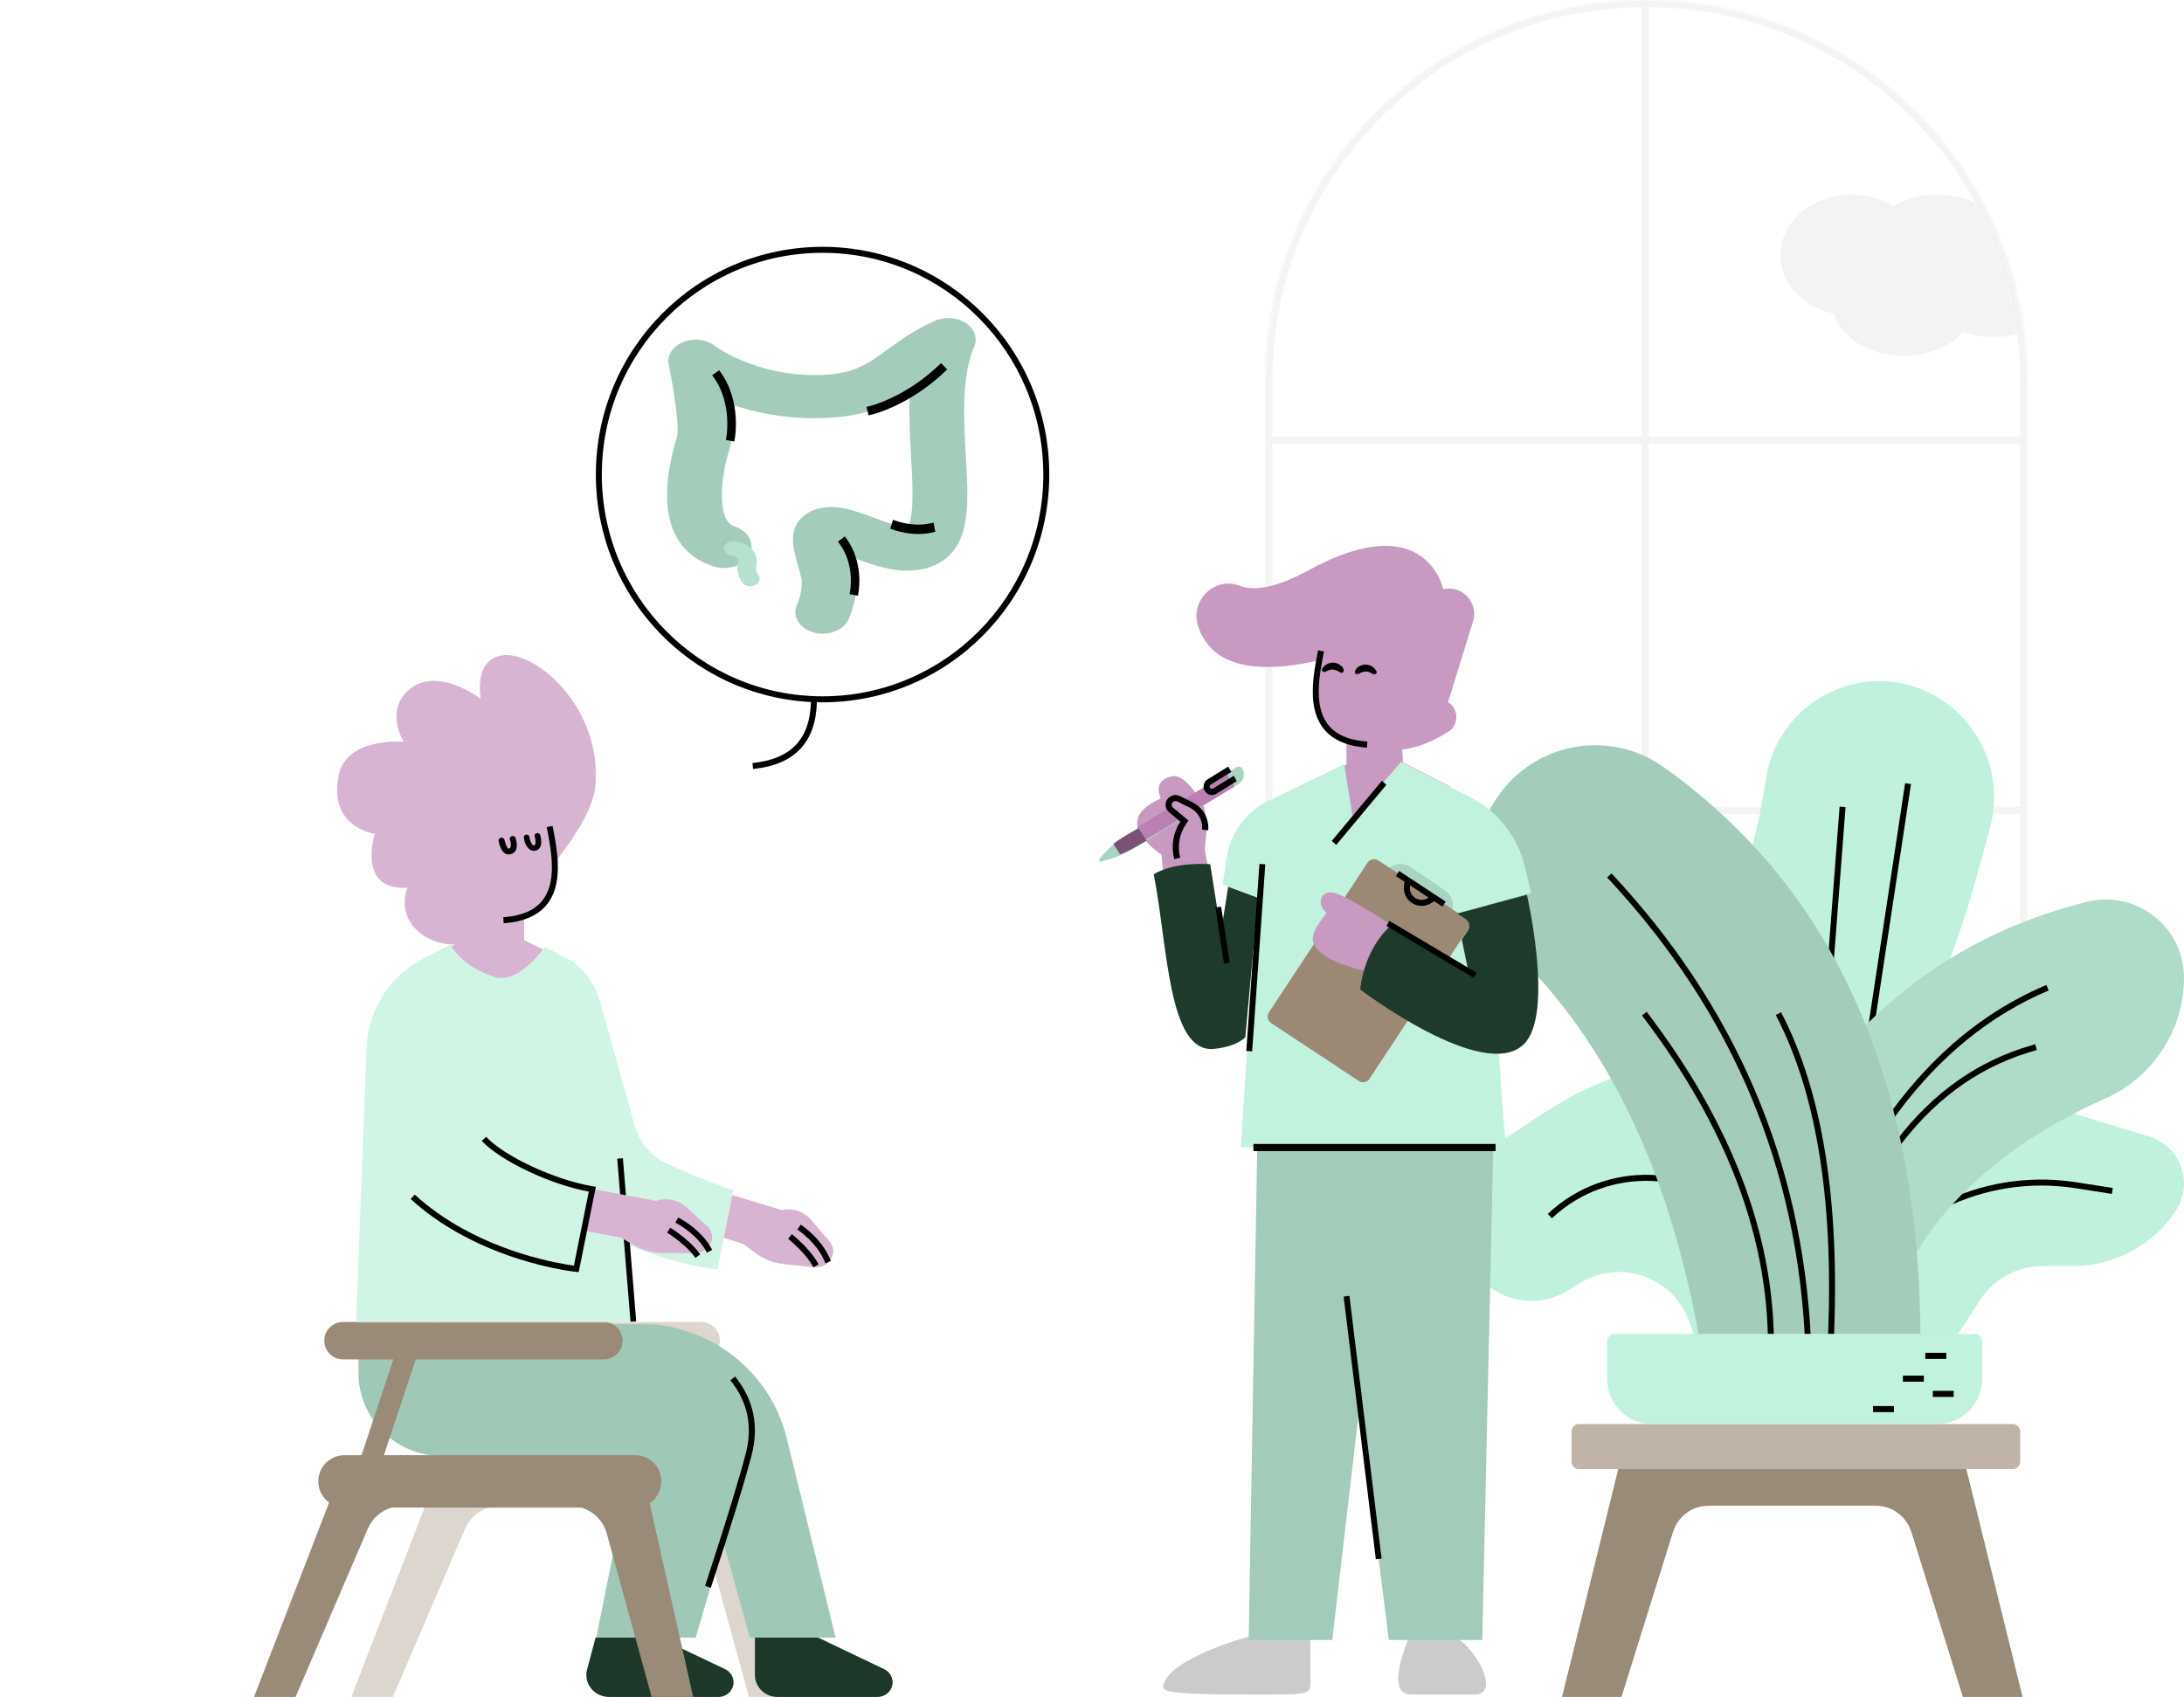 <svg width="920" height="715" viewBox="0 0 920 715" fill="none" xmlns="http://www.w3.org/2000/svg">
<g opacity="0.1">
<mask id="path-1-inside-1_685_11581" fill="white">
<path fill-rule="evenodd" clip-rule="evenodd" d="M853.997 161C853.999 160.667 854 160.334 854 160C854 71.634 782.142 0 693.5 0C604.858 0 533 71.634 533 160C533 160.334 533.001 160.667 533.003 161H533V481H854V161H853.997Z"/>
</mask>
<path d="M853.997 161L850.997 160.982L850.978 164H853.997V161ZM533.003 161V164H536.022L536.003 160.982L533.003 161ZM533 161V158H530V161H533ZM533 481H530V484H533V481ZM854 481V484H857V481H854ZM854 161H857V158H854V161ZM851 160C851 160.327 850.999 160.655 850.997 160.982L856.997 161.018C856.999 160.679 857 160.34 857 160H851ZM693.5 3C780.494 3 851 73.3 851 160H857C857 69.969 783.79 -3 693.5 -3V3ZM536 160C536 73.3 606.506 3 693.5 3V-3C603.21 -3 530 69.969 530 160H536ZM536.003 160.982C536.001 160.655 536 160.327 536 160H530C530 160.34 530.001 160.679 530.003 161.018L536.003 160.982ZM533 164H533.003V158H533V164ZM536 481V161H530V481H536ZM854 478H533V484H854V478ZM851 161V481H857V161H851ZM853.997 164H854V158H853.997V164Z" fill="#9C8A76" mask="url(#path-1-inside-1_685_11581)"/>
<path d="M693 1V479M533 185.536H853M533 341.449H853" stroke="#9C8A76" stroke-width="3"/>
</g>
<g opacity="0.5">
<mask id="mask0_685_11581" style="mask-type:alpha" maskUnits="userSpaceOnUse" x="704" y="56" width="146" height="110">
<path d="M818.479 65.435C813.949 59.385 806.735 56 799.177 56L729 56C715.193 56 704 67.193 704 81V141C704 154.807 715.193 166 729 166H825.719C840.016 166 851.637 153.985 849.74 139.814C845.869 110.886 837.343 90.63 818.479 65.435Z" fill="#D9D9D9"/>
</mask>
<g mask="url(#mask0_685_11581)">
<path opacity="0.2" fill-rule="evenodd" clip-rule="evenodd" d="M797.5 86.786C802.597 83.788 809.02 82 816 82C829.182 82 840.378 88.376 844.404 97.241C858.885 98.839 870 108.196 870 119.5C870 131.926 856.569 142 840 142C835.384 142 831.012 141.218 827.106 139.822C821.747 145.951 812.504 150 802 150C787.596 150 775.563 142.386 772.665 132.232C759.642 129.45 750 119.432 750 107.5C750 93.417 763.431 82 780 82C786.531 82 792.575 83.774 797.5 86.786Z" fill="#9C8A76"/>
</g>
</g>
<path fill-rule="evenodd" clip-rule="evenodd" d="M826.846 613H683.154L658 715H683.048L704.746 645.49C706.803 638.902 712.877 634.419 719.746 634.419H790.152C797.022 634.419 803.096 638.902 805.152 645.49L826.85 715H852L826.846 613Z" fill="#9A8A78"/>
<path d="M847.85 600H665.15C663.41 600 662 601.418 662 603.167V615.833C662 617.582 663.41 619 665.15 619H847.85C849.59 619 851 617.582 851 615.833V603.167C851 601.418 849.59 600 847.85 600Z" fill="#BFB4A7"/>
<path d="M727 567H821.604L834.034 547.841C839.853 538.873 849.796 533.463 860.462 533.463H873.214C890.617 533.463 906.869 524.737 916.523 510.209C922.862 500.669 920.292 487.779 910.784 481.419C909.099 480.293 907.259 479.42 905.321 478.829L866.067 466.864C827.264 455.035 785.399 471.031 764.267 505.758L727 567Z" fill="#C0F1DC"/>
<path d="M776.126 546.882C795.267 511.773 834.071 492.319 873.449 497.967L874.642 498.146L890 500.546L889.613 503.041L874.255 500.641C835.905 494.647 797.924 513.187 778.903 547.063L778.332 548.094L770.206 563L768 561.788L776.126 546.882Z" fill="black"/>
<path d="M838.36 348.383C832.77 369.533 828.448 384.404 825.393 392.997L822.812 400.246C818.093 413.544 815.848 420.268 813.549 428.208C810.447 438.92 808.405 448.499 807.295 457.984C804.726 479.931 809.678 539.499 818.544 567H725.934C712.624 526.184 709.547 482.906 713.762 446.899C715.497 432.071 718.541 417.679 722.898 402.498L723.129 401.699C726.267 390.862 729.08 382.519 735.077 365.679L736.629 361.324C739.027 354.578 741.467 343.412 743.947 327.826C748.156 301.385 772.869 283.383 799.147 287.617C799.702 287.707 800.256 287.806 800.807 287.915C827.108 293.109 844.244 318.773 839.082 345.237C838.876 346.293 838.635 347.343 838.36 348.383Z" fill="#C0F1DC"/>
<path d="M802.521 330L805 330.381L769.893 562L767.414 561.619L802.521 330ZM774.926 339.876L777.427 340.069L760.5 561.906L758 561.713L774.926 339.876Z" fill="black"/>
<path d="M698.637 448.742C710.975 446.388 723.136 446.353 734.9 449.044C760.255 454.843 779.324 472.068 790.532 496.358C796.114 508.456 800.603 532.003 804 567L715.149 566.974L711.685 557.081C705.924 540.632 687.963 531.982 671.568 537.762C669.48 538.498 667.474 539.453 665.586 540.611L660.278 543.867C646.574 552.273 628.673 547.941 620.294 534.192C619.704 533.223 619.171 532.221 618.697 531.19C610.594 513.559 616.164 492.639 631.951 481.411C646.899 470.78 658.481 463.505 666.697 459.587C677.558 454.409 688.151 450.742 698.637 448.742Z" fill="#C0F1DC"/>
<path d="M652 511.474C676.336 488.532 714.633 489.694 737.538 514.071C745.654 522.708 751.059 533.54 753.089 545.22L753.149 545.575L756 562.58L753.504 563L750.653 545.994C748.755 534.673 743.549 524.168 735.694 515.809C713.967 492.685 677.786 491.362 654.438 512.668L653.735 513.321L652 511.474Z" fill="black"/>
<path d="M886.955 462.807C834.122 486.372 802.244 520.957 791.323 566.56L809.615 567H715C742.249 462.773 796.964 400.433 879.146 379.982C896.781 375.594 914.635 386.325 919.025 403.952C919.673 406.551 920 409.22 920 411.898C920 433.899 907.055 453.842 886.955 462.807Z" fill="#AFDCC9"/>
<path d="M862.021 415L863 417.322C814.144 437.949 778.496 485.71 756.092 560.719L755.417 563L753 562.291C775.33 486.074 811.158 437.153 860.521 415.643L862.021 415Z" fill="black"/>
<path d="M857.34 440L858 442.433C813.438 454.572 782.745 494.014 765.949 560.963L765.445 563L763 562.4C779.711 494.095 810.69 453.356 855.963 440.385L857.34 440Z" fill="black"/>
<path d="M700.889 323.262C772.963 374.649 809 455.641 809 566.237L716.342 567C704.047 495.054 677.735 439.614 637.407 400.68C619.799 383.681 616.934 356.397 630.621 336.074C646.095 313.099 677.161 307.087 700.008 322.648C700.304 322.85 700.597 323.054 700.889 323.262Z" fill="#A3CCBA"/>
<path d="M750.262 426.503C767.777 460.034 775.162 506.269 772.456 565.21L772.371 567L769.863 566.876C772.753 508.086 765.638 462.021 748.559 428.682L748.039 427.675L750.262 426.503ZM678.829 368C731.226 424.006 759.243 489.559 762.855 564.608L762.957 566.885L760.449 566.99C757.354 492.352 730.069 427.177 678.568 371.415L677 369.728L678.829 368ZM693.66 426.322C729.027 472.741 746.908 519.151 747.262 565.532L747.267 566.938H744.757C744.757 521.144 727.426 475.255 692.724 429.25L691.667 427.856L693.66 426.322Z" fill="black"/>
<path fill-rule="evenodd" clip-rule="evenodd" d="M680.16 562H831.84C833.585 562 835 563.418 835 565.167V581C835 591.493 826.511 600 816.04 600H695.96C685.489 600 677 591.493 677 581V565.167C677 563.418 678.415 562 680.16 562Z" fill="#C1F2DD"/>
<path d="M797.815 592.436V595H789V592.436H797.815ZM823 586.026V588.59H814.185V586.026H823ZM810.407 579.615V582.179H801.593V579.615H810.407ZM819.852 570V572.564H811.037V570H819.852Z" fill="black"/>
<path fill-rule="evenodd" clip-rule="evenodd" d="M295.381 557C299.726 557 303.249 560.53 303.249 564.884C303.249 569.239 299.726 572.768 295.381 572.768L216.128 572.768L202.725 613.136L308.569 613.136C309.013 613.136 309.451 613.162 309.882 613.213L310.13 613.214L310.138 613.247C315.478 614.01 319.584 618.611 319.584 624.174C319.584 628.013 317.628 631.395 314.659 633.372L333 715H315.492L296.602 646.153C295.128 640.782 290.982 636.708 285.841 635.211L205.993 635.211C201.559 636.502 197.831 639.717 195.947 644.105L165.508 715H148L179.628 633.109C176.873 631.102 175.081 627.848 175.081 624.174C175.081 618.077 180.013 613.136 186.096 613.136L193.301 613.136L206.704 572.768L185.462 572.768C181.117 572.768 177.594 569.239 177.594 564.884C177.594 560.53 181.117 557 185.462 557H295.381Z" fill="#DCD6CF"/>
<path fill-rule="evenodd" clip-rule="evenodd" d="M327.51 714.994H369.656C373.16 714.994 376 712.231 376 708.823C376 706.469 374.624 704.32 372.452 703.283L344.638 690H318.01L318 705.737C317.991 710.85 322.248 714.997 327.504 715C327.506 715 327.508 715 327.51 714.994Z" fill="#1D3729"/>
<path fill-rule="evenodd" clip-rule="evenodd" d="M256.511 715H302.661C306.162 715 309 712.236 309 708.827C309 706.468 307.619 704.314 305.441 703.28L277.494 690H250.887L247.308 703.412C245.987 708.361 249.037 713.416 254.119 714.702C254.9 714.9 255.704 715 256.511 715Z" fill="#1D3729"/>
<path fill-rule="evenodd" clip-rule="evenodd" d="M270.057 558L179 558.225V578.289C179 597.661 194.721 613.364 214.114 613.364H294.702L315.834 690H352L331.422 606.043C324.495 577.779 299.14 557.928 270.057 558Z" fill="#A0C8B7"/>
<path fill-rule="evenodd" clip-rule="evenodd" d="M272.892 558H151V578.435C151 597.782 166.705 613.465 186.079 613.465H266.587L251.162 690H293.052L315.203 614.528C322.063 591.156 308.681 566.647 285.313 559.786C281.279 558.601 277.097 558 272.892 558Z" fill="#A0C8B7"/>
<path fill-rule="evenodd" clip-rule="evenodd" d="M254.38 557C258.726 557 262.249 560.53 262.249 564.884C262.249 569.239 258.726 572.768 254.38 572.768L175.128 572.768L161.725 613.135L267.567 613.136C268.012 613.136 268.451 613.162 268.881 613.213L269.13 613.214L269.138 613.247C274.478 614.011 278.584 618.612 278.584 624.174C278.584 628.013 276.628 631.394 273.659 633.372L292 715H274.492L255.602 646.154C254.128 640.783 249.982 636.708 244.84 635.211L164.995 635.212C160.559 636.502 156.831 639.717 154.947 644.106L124.508 715H107L138.628 633.108C135.873 631.102 134.081 627.847 134.081 624.174C134.081 618.077 139.014 613.136 145.098 613.136L152.301 613.135L165.704 572.768L144.463 572.768C140.117 572.768 136.594 569.239 136.594 564.884C136.594 560.53 140.117 557 144.463 557H254.38Z" fill="#9A8A78"/>
<path d="M309.671 580C317.527 589.791 319.83 600.942 316.561 613.328L316.268 614.429C313.106 626.233 307.657 643.921 299.919 667.503L299.428 669L297 668.218L297.976 665.244C305.684 641.707 311.056 624.185 314.091 612.689C317.128 601.183 315.067 590.942 307.891 581.847L307.672 581.572L309.671 580Z" fill="black"/>
<path fill-rule="evenodd" clip-rule="evenodd" d="M230.824 348.904C233.495 362.816 238.392 386.066 211.759 387.928C191.715 389.329 187.615 369.913 185.717 359.008C182.926 342.977 188.197 332.289 203.078 328.832C223.342 324.123 229.226 340.579 230.824 348.904Z" fill="#D7B4D2"/>
<path fill-rule="evenodd" clip-rule="evenodd" d="M220.808 396.159V382H197.652L197.027 395.215L177 405.487L188.64 415.972C201.507 427.561 221.278 426.475 232.812 413.544L240 405.487L220.808 396.159Z" fill="#D7B4D2"/>
<path fill-rule="evenodd" clip-rule="evenodd" d="M207.975 391.479C207.975 391.479 248.711 353.271 250.762 331.449C253.853 298.572 226.054 274.226 211.733 276.101C199.206 277.743 202.531 294.48 202.531 294.48C202.531 294.48 185.197 281.025 173.205 289.898C161.494 298.563 169.996 312.531 169.996 312.531C169.996 312.531 146.045 310.422 142.698 326.529C138.079 348.76 157.889 351.337 157.889 351.337C157.889 351.337 150.096 375.332 171.553 374.046C164.687 394.762 193.064 405.904 207.975 391.479Z" fill="#D7B4D2"/>
<path d="M230.293 348.491L232.757 348L233.288 350.754L233.436 351.538C234.249 355.908 234.718 359.212 234.911 362.517L234.925 362.753C235.308 369.79 234.249 375.501 231.243 379.931C227.669 385.196 221.513 388.298 212.447 388.98L212.171 389L212 386.459C220.501 385.869 226.035 383.112 229.174 378.486C231.812 374.599 232.773 369.419 232.417 362.894L232.391 362.44C232.197 359.336 231.744 356.177 230.967 352.004L230.703 350.611L230.293 348.491Z" fill="black"/>
<path fill-rule="evenodd" clip-rule="evenodd" d="M215.72 352.279C215.036 352.439 214.557 353.135 214.778 353.758C215.524 355.856 215.127 356.818 214.965 357.162C214.863 357.377 214.745 357.457 214.415 357.534C214.389 357.54 214.362 357.544 214.334 357.547C213.749 357.602 213.137 356.365 212.516 353.882C212.352 353.224 211.663 352.821 210.978 352.98C210.293 353.139 209.871 353.802 210.036 354.459C210.494 356.291 211.309 359.549 213.734 359.958C213.99 360.001 214.264 360.012 214.556 359.987C214.704 359.974 214.857 359.95 215.007 359.915C218.727 359.048 217.622 354.632 217.259 353.18C217.094 352.523 216.405 352.119 215.72 352.279ZM226.122 351.031C225.477 351.176 225.081 351.785 225.239 352.392C225.88 354.859 225.58 356.095 224.998 356.226C224.972 356.231 224.945 356.236 224.919 356.238C224.286 356.289 223.349 354.756 223.033 352.629C222.942 352.01 222.333 351.576 221.676 351.659C221.018 351.742 220.559 352.31 220.651 352.928C221.206 356.667 222.912 358.2 224.443 358.458C224.682 358.498 224.916 358.507 225.142 358.489C225.287 358.476 225.43 358.455 225.568 358.424C226.879 358.13 228.881 356.888 227.576 351.868C227.418 351.261 226.767 350.886 226.122 351.031Z" fill="black"/>
<mask id="mask1_685_11581" style="mask-type:alpha" maskUnits="userSpaceOnUse" x="0" y="265" width="441" height="292">
<path d="M441 265H0V557H441V265Z" fill="white"/>
</mask>
<g mask="url(#mask1_685_11581)">
<path fill-rule="evenodd" clip-rule="evenodd" d="M303.419 502L298 519.481L313.039 524.052L318.206 527.949C321.628 530.53 325.679 532.13 329.931 532.58L342.958 533.958C345.516 534.229 348.033 533.165 349.633 531.137C351.518 528.747 351.446 525.344 349.462 523.037L341.624 513.922C338.568 510.367 333.81 508.805 329.26 509.863L303.419 502Z" fill="#D7B4D2"/>
<path d="M333.573 520.01L334.675 520.921L334.96 521.165L335.308 521.468C335.627 521.749 335.97 522.058 336.334 522.394C337.668 523.628 339.003 524.969 340.252 526.373C341.773 528.082 343.062 529.768 344.046 531.402L344.179 531.625L344.816 532.709L342.675 534L342.038 532.916C341.131 531.372 339.891 529.736 338.402 528.063C337.212 526.725 335.933 525.441 334.655 524.259L334.326 523.956C334.003 523.663 333.7 523.393 333.421 523.152L333.14 522.91L332.966 522.763L332 521.967L333.573 520.01ZM337.295 516L338.382 516.76C338.496 516.841 338.667 516.967 338.888 517.136C339.323 517.468 339.805 517.855 340.323 518.296C341.801 519.553 343.277 520.99 344.658 522.586C346.65 524.888 348.272 527.327 349.394 529.883L349.508 530.147L350 531.307L347.712 532.303L347.22 531.144C346.208 528.758 344.685 526.445 342.785 524.25C341.494 522.757 340.107 521.408 338.722 520.229C338.292 519.863 337.89 519.538 337.524 519.255L337.389 519.151C337.306 519.088 337.229 519.03 337.158 518.977L336.907 518.794L335.882 518.078L337.295 516Z" fill="black"/>
<path fill-rule="evenodd" clip-rule="evenodd" d="M309 501.307C305.862 500.79 296.716 497.219 281.562 490.594C274.617 487.558 269.41 481.572 267.38 474.293L252.802 422.009C251.015 415.601 247.234 409.923 242.004 405.79L240.899 404.917L229.537 398.943C229.537 398.943 218.49 414.979 208.286 411.645C193.778 406.904 189.769 398 189.769 398L178.214 403.908C164.105 411.203 155.017 425.484 154.414 441.308L150 557.071C150 557.071 220.349 592.912 267.492 557.071L264.697 524.493C284.83 533.191 302.232 534.939 302.232 534.939L309 501.307Z" fill="#D0F5E5"/>
<path d="M262.392 488L268 556.786L265.608 557L260 488.214L262.392 488Z" fill="black"/>
<path fill-rule="evenodd" clip-rule="evenodd" d="M249.606 501L246 518.551L261.563 521.447L267.153 524.705C270.855 526.861 275.086 528 279.397 528H292.607C295.201 528 297.615 526.706 299.007 524.57C300.648 522.053 300.219 518.753 297.988 516.714L289.172 508.659C285.734 505.518 280.799 504.489 276.346 505.985L249.606 501Z" fill="#D7B4D2"/>
<path d="M282.372 517.298L283.511 518.033L283.819 518.238C283.877 518.277 283.937 518.318 284.001 518.361L284.308 518.572C284.675 518.827 285.071 519.108 285.49 519.413C287.028 520.536 288.566 521.765 290.006 523.064C291.586 524.488 292.951 525.911 294.041 527.316L294.202 527.527L294.953 528.519L292.943 530L292.192 529.008C291.182 527.674 289.864 526.29 288.314 524.891C286.943 523.656 285.47 522.479 283.997 521.403L283.659 521.158C283.327 520.919 283.013 520.698 282.72 520.497L282.326 520.23L282.05 520.048L281 519.371L282.372 517.298ZM285.684 513L286.857 513.631C286.978 513.698 287.152 513.797 287.375 513.929L287.451 513.974C287.962 514.278 288.528 514.636 289.137 515.047C290.875 516.218 292.612 517.579 294.237 519.118C296.258 521.033 297.962 523.091 299.246 525.287L299.387 525.532L300 526.612L297.811 527.822L297.198 526.742C296.031 524.684 294.429 522.731 292.5 520.904C290.982 519.466 289.352 518.19 287.723 517.091C287.217 516.75 286.744 516.449 286.314 516.189L286.154 516.093C286.056 516.035 285.965 515.981 285.881 515.933L285.586 515.766L284.484 515.174L285.684 513Z" fill="black"/>
<path d="M204.79 479C212.41 487.159 233.394 497.01 249.237 499.751L249.716 499.831L251 500.043L243.774 536L242.453 535.866L242.012 535.814C241.895 535.8 241.771 535.784 241.639 535.767L241.505 535.75C240.662 535.639 239.696 535.497 238.615 535.321L238.364 535.28C234.994 534.722 231.243 533.95 227.204 532.93C215.665 530.017 204.126 525.702 193.345 519.705C186.047 515.645 179.349 510.939 173.38 505.539L173 505.193L174.701 503.343C180.614 508.75 187.282 513.458 194.571 517.512C205.143 523.393 216.482 527.634 227.821 530.496C231.643 531.461 235.2 532.199 238.408 532.741L238.776 532.803C239.765 532.967 240.658 533.101 241.446 533.209L241.76 533.251L248.023 502.083L247.814 502.045C231.768 499.023 211.247 489.34 203.196 480.973L202.948 480.712L204.79 479Z" fill="black"/>
</g>
<path fill-rule="evenodd" clip-rule="evenodd" d="M557.176 274.904C554.505 288.816 549.608 312.066 576.241 313.928C596.285 315.329 600.385 295.913 602.283 285.008C605.074 268.977 599.803 258.289 584.922 254.832C564.658 250.123 558.774 266.579 557.176 274.904Z" fill="#C899C1"/>
<path fill-rule="evenodd" clip-rule="evenodd" d="M567.192 322.159V308H590.348L590.973 321.215L611 331.487L599.36 341.972C586.493 353.561 566.722 352.475 555.188 339.544L548 331.487L567.192 322.159Z" fill="#C899C1"/>
<path fill-rule="evenodd" clip-rule="evenodd" d="M609.691 308.563C614.638 305.88 614.798 298.772 609.976 295.865L620.502 261.916C622.955 254.003 615.963 246.395 607.968 248.279C607.968 248.279 600.876 213.136 551.147 240.307C537.195 247.93 528.084 249.083 522.193 246.797C511.707 242.727 501.205 252.964 504.676 263.757C509.384 278.395 525.286 287.493 566.065 275.471C597.953 266.07 570.974 316 587.228 316C594.309 316 601.797 313.521 609.691 308.563Z" fill="#C899C1"/>
<path d="M557.707 274.491L555.243 274L554.712 276.754L554.564 277.538C553.751 281.908 553.282 285.212 553.089 288.517L553.075 288.753C552.692 295.79 553.751 301.501 556.757 305.931C560.331 311.196 566.487 314.298 575.553 314.98L575.829 315L576 312.459C567.499 311.869 561.965 309.112 558.826 304.486C556.188 300.599 555.227 295.419 555.583 288.894L555.609 288.44C555.803 285.336 556.256 282.177 557.033 278.004L557.297 276.611L557.707 274.491Z" fill="black"/>
<path d="M579.525 282.305C577.546 279.614 574.153 279.283 571.704 281.336C571.433 281.564 571.144 281.993 570.838 282.624C570.654 283.002 570.709 283.465 570.976 283.795C571.228 284.106 571.642 284.205 571.987 284.036L573.239 283.423C574.905 282.712 576.384 282.782 577.676 283.633C577.836 283.738 578.089 283.868 578.434 284.022C578.843 284.204 579.308 284.138 579.646 283.848C579.956 283.583 580.025 283.112 579.807 282.749C579.675 282.529 579.581 282.381 579.525 282.305Z" fill="black"/>
<path d="M557.305 281.273C559.42 278.689 562.825 278.536 565.164 280.715C565.423 280.956 565.689 281.4 565.962 282.047C566.126 282.434 566.048 282.893 565.764 283.209C565.497 283.506 565.077 283.583 564.742 283.397L563.524 282.719C561.897 281.922 560.416 281.914 559.083 282.697C558.917 282.794 558.658 282.91 558.305 283.046C557.888 283.206 557.427 283.115 557.104 282.809C556.809 282.528 556.764 282.053 557.001 281.702C557.144 281.49 557.245 281.347 557.305 281.273Z" fill="black"/>
<path fill-rule="evenodd" clip-rule="evenodd" d="M532.373 714C552 714 552 713.736 552 708.259V688H532.373C518.748 690.882 490 700.9 490 711.062C490 714 509.368 714 532.373 714Z" fill="#CBCBCB"/>
<path fill-rule="evenodd" clip-rule="evenodd" d="M621.017 714C634.126 714 618.369 688.1 608.166 688.1C599.897 688.1 594.54 687.114 592.925 691.321C588.636 702.496 586.222 714 594.54 714H621.017Z" fill="#CBCBCB"/>
<path fill-rule="evenodd" clip-rule="evenodd" d="M624.404 691H585.043L572.677 592.719L561.218 691H526L529.6 484H629L624.404 691Z" fill="#A2CBB9"/>
<path d="M568.431 546L566 546.314L579.569 657L582 656.686L568.431 546Z" fill="black"/>
<path fill-rule="evenodd" clip-rule="evenodd" d="M566.257 321.948L569.827 344.592L590.192 321L619.796 336.182C631.219 342.09 639.444 352.886 642.422 365.427L645 376.287L626.737 381.17L634.283 484L522.65 483.458L529.668 378.003L515 372.609L516.823 361.009C518.427 350.795 524.915 342.015 534.191 337.503L566.257 321.948Z" fill="#C1F2DD"/>
<path d="M582.112 329L561 354.321L562.888 356L584 330.679L582.112 329Z" fill="black"/>
<path fill-rule="evenodd" clip-rule="evenodd" d="M585 365.715L586.824 364.781C589.138 363.596 591.888 363.769 594.045 365.236L608.74 375.235C610.897 376.702 612.134 379.242 611.988 381.903L611.874 384L585 365.715Z" fill="#A9D4C2"/>
<path fill-rule="evenodd" clip-rule="evenodd" d="M535.47 431.078L572.382 455.459C573.889 456.454 575.917 456.038 576.912 454.528L618.459 391.458C619.454 389.949 619.038 387.918 617.53 386.922L580.618 362.541C579.111 361.546 577.083 361.962 576.088 363.472L534.541 426.542C533.546 428.052 533.962 430.082 535.47 431.078Z" fill="#9B8975"/>
<path d="M589.398 367L588 369.112L591.604 371.482L591.409 373.507C591.141 376.297 592.463 378.997 594.835 380.511L594.949 380.582L595.071 380.655C597.487 382.069 600.494 382.02 602.864 380.526L604.138 379.722L607.602 382L609 379.888L605.973 377.898L591.879 368.631L591.879 368.632L589.398 367ZM594.003 373.058L601.814 378.194L601.507 378.388C600.009 379.333 598.125 379.403 596.577 378.596L596.472 378.539L596.368 378.48L596.268 378.42C594.66 377.434 593.755 375.622 593.936 373.748L594.003 373.058Z" fill="black"/>
<path fill-rule="evenodd" clip-rule="evenodd" d="M562.632 376.363C568.908 378.346 586 389.699 586 389.699L574.757 409C574.757 409 559.425 406.026 554.265 399.21C551.946 396.148 552.451 392.682 558.867 384.605C554.174 380.989 556.356 374.381 562.632 376.363Z" fill="#C899C1"/>
<path fill-rule="evenodd" clip-rule="evenodd" d="M586.027 389.869L618.586 409.424L615.777 395.875L618.396 391.867C619.388 390.349 618.973 388.307 617.469 387.305L613.852 384.898L643.209 377C643.209 377 654.822 427.407 641.888 439.994C624.992 456.438 573 416.94 573 416.94C573 416.94 574.073 400.487 586.027 389.869Z" fill="#1E3A2B"/>
<path fill-rule="evenodd" clip-rule="evenodd" d="M488.925 336.463C486.772 331.262 488.779 328.058 493.92 327.066C498.239 326.233 503.528 333.484 505.819 337.444C506.194 337.968 506.529 338.565 506.818 339.242C506.823 339.25 506.824 339.253 506.824 339.253L506.823 339.253C507.684 341.274 508.132 344.014 507.966 347.687C507.111 366.602 497.465 366.912 497.465 366.912L489.953 368L489.242 359.999C489.242 359.999 482.679 356.193 479.674 349.59C476.67 342.988 484.418 338.405 488.925 336.463Z" fill="#C899C1"/>
<path fill-rule="evenodd" clip-rule="evenodd" d="M478.246 357.092L521.79 330.275C523.95 328.945 524.646 326.077 523.344 323.87C522.843 323.02 521.762 322.746 520.931 323.258L474.982 351.557C470.536 354.295 466.552 357.747 463.181 361.781L463.175 361.789C462.727 362.325 463.205 363.135 463.878 362.981L463.887 362.979C468.952 361.818 473.8 359.83 478.246 357.092Z" fill="#A9D4C2"/>
<path fill-rule="evenodd" clip-rule="evenodd" d="M479 348.564L516.701 326L520 331.436L482.299 354L479 348.564Z" fill="#BB80B2"/>
<path fill-rule="evenodd" clip-rule="evenodd" d="M469 355.561C470.805 354.181 472.715 352.92 474.715 351.788L479.643 349L483 354.23L478.072 357.018C476.072 358.15 473.993 359.146 471.85 360L469 355.561Z" fill="#7A5274"/>
<path d="M517.396 323L508.69 328.369C507.038 329.387 506.506 331.582 507.501 333.272C508.48 334.933 510.571 335.487 512.211 334.537L512.294 334.487L521 329.118L519.689 326.894L510.983 332.262C510.533 332.54 509.947 332.391 509.676 331.931C509.415 331.487 509.54 330.915 509.951 330.625L510 330.593L518.706 325.225L517.396 323Z" fill="black"/>
<path fill-rule="evenodd" clip-rule="evenodd" d="M509 365.813L507.492 357.976L508.294 349.638C508.72 345.213 506.389 340.978 502.416 338.961L497.2 336.314C496.029 335.719 494.602 335.988 493.729 336.968C492.657 338.173 492.782 340.02 494.007 341.069L499.604 345.863C496.267 350.459 495.167 356.304 496.605 361.794L497.968 367L509 365.813Z" fill="#C899C1"/>
<path d="M497.093 335.446C495.393 334.6 493.324 334.983 492.058 336.377C490.526 338.063 490.679 340.635 492.38 342.138L492.461 342.208L497.217 346.201L497.201 346.226C494.195 350.839 493.249 356.473 494.616 361.807L494.666 362L497.155 361.364C495.823 356.378 496.813 351.074 499.854 346.872L499.968 346.717L500.662 345.78L494.136 340.3C493.45 339.723 493.38 338.709 493.981 338.047C494.453 337.527 495.215 337.371 495.858 337.655L495.926 337.687L501.17 340.297C504.653 342.03 506.713 345.647 506.396 349.446L506.384 349.58L508.944 349.82C509.418 344.993 506.854 340.371 502.47 338.123L502.337 338.055L497.093 335.446Z" fill="black"/>
<path fill-rule="evenodd" clip-rule="evenodd" d="M509.81 364.134L514.315 392.904L517.36 373.625L530 378.324L524.56 437.153C521.298 439.924 516.985 441.35 511.419 441.934C491.953 443.974 491.953 398.385 486 368.374C495.009 362.829 509.81 364.134 509.81 364.134Z" fill="#1E3A2B"/>
<path d="M528 482V485H630V482H528Z" fill="black"/>
<path d="M533 364.181L530.532 364L525 442.819L527.468 443L533 364.181Z" fill="black"/>
<path d="M585.273 388L584 390.139L620.727 412L622 409.861L585.273 388Z" fill="black"/>
<path d="M514.393 382L512 382.394L515.607 406L518 405.606L514.393 382Z" fill="black"/>
<path d="M346.5 104C293.757 104 251 146.961 251 199.957C251 251.295 291.124 293.216 341.581 295.788C341.213 311.45 333.118 319.904 316.97 321.487L317.214 324L317.746 323.945C334.795 322.1 343.683 312.636 344.094 295.881L344.921 295.901L346.5 295.913C399.243 295.913 442 252.952 442 199.957C442 146.961 399.243 104 346.5 104ZM346.5 106.525C397.855 106.525 439.487 148.356 439.487 199.957C439.487 251.557 397.855 293.388 346.5 293.388C295.145 293.388 253.513 251.557 253.513 199.957C253.513 148.356 295.145 106.525 346.5 106.525Z" fill="black"/>
<path fill-rule="evenodd" clip-rule="evenodd" d="M346.564 267C345.199 267 343.812 266.808 342.461 266.402C336.527 264.619 333.541 259.389 335.773 254.706C336.533 253.081 338.32 247.917 337.52 243.505C337.267 242.11 336.746 240.313 336.193 238.411C334.124 231.289 331.78 223.217 338.341 217.557C340.392 215.787 345.009 212.943 352.86 213.789C357.935 214.334 363.075 216.245 368.518 218.269C372.085 219.594 379.273 222.267 382.211 222.284C385.266 218.221 384.394 202.909 383.811 192.678C383.306 183.8 382.766 174.312 383.303 165.027C374.473 170.9 363.216 176.217 343.21 176.217C329.08 176.217 317.106 173.547 307.753 170.288C308.578 177.362 308.842 184.331 307.552 188.402C302.319 204.908 303.07 219.877 309.226 221.772C315.158 223.598 318.09 228.87 315.775 233.548C313.46 238.226 306.777 240.539 300.842 238.713C291.832 235.94 281.076 228.501 281 208.807C280.961 198.435 283.911 187.998 285.181 183.992C286.211 180.481 284.204 165.505 281.682 153.725C280.848 149.829 283.3 145.953 287.75 144.136C292.199 142.319 297.627 142.976 301.18 145.762C301.29 145.845 317.536 158.032 343.21 158.032C359.143 158.032 364.996 153.755 373.856 147.282C379.149 143.415 385.147 139.032 393.796 135.177C397.959 133.321 403.143 133.685 406.825 136.091C410.508 138.497 411.925 142.446 410.387 146.017C404.956 158.627 405.961 176.284 406.848 191.862C407.9 210.336 408.73 224.928 400.251 233.659C397.117 236.885 389.876 241.996 376.614 239.994C370.36 239.049 364.217 236.774 358.789 234.756C359.385 236.81 359.984 238.92 360.348 240.933C362.139 250.817 357.837 260.115 357.34 261.142C355.589 264.769 351.21 267 346.564 267Z" fill="#A3CCBA"/>
<path fill-rule="evenodd" clip-rule="evenodd" d="M316.071 247C314.657 247 313.296 246.403 312.597 245.355C312.322 244.944 309.937 241.223 310.814 237.424C310.977 236.715 311.475 234.557 308.318 234.098C306.172 233.848 304.723 232.289 305.045 230.612C305.365 228.935 307.397 227.784 309.542 228.034C310.014 228.089 314.232 228.656 316.85 231.51C318.058 232.826 319.332 235.109 318.546 238.514C318.207 239.982 319.198 241.954 319.572 242.53C320.551 244.036 319.794 245.884 317.873 246.657C317.295 246.89 316.678 247 316.071 247Z" fill="#B4E2CE"/>
<path d="M355.886 226L356.939 227.504C358.013 229.039 358.906 230.687 359.629 232.428C361.806 237.673 362.297 243.148 361.848 247.952L361.822 248.221C361.782 248.606 361.743 248.903 361.712 249.102L361.397 251L357.877 250.365L358.188 248.488C358.194 248.449 358.202 248.391 358.212 248.314L358.245 248.051C358.261 247.91 358.277 247.757 358.293 247.591C358.688 243.361 358.251 238.485 356.35 233.907C355.778 232.528 355.084 231.223 354.261 230.002L354.053 229.698L353 228.194L355.886 226Z" fill="black"/>
<path d="M375 222.744L376.182 219L377.985 219.64L378.281 219.736C378.379 219.767 378.487 219.8 378.603 219.834C379.168 220.001 379.813 220.168 380.526 220.325C384.051 221.101 387.713 221.318 391.101 220.656L391.44 220.587L393.264 220.196L394 224.067L392.174 224.458C388.129 225.323 383.864 225.092 379.77 224.192C379.073 224.038 378.431 223.875 377.851 223.71L377.383 223.572C377.243 223.529 377.121 223.491 377.018 223.457L376.764 223.372L375 222.744Z" fill="black"/>
<path d="M396.431 153L399 155.681L397.645 156.951C391.13 163.059 384.147 167.661 377.158 170.971C374.849 172.064 372.691 172.942 370.732 173.625L370.367 173.751C369.296 174.116 368.476 174.361 367.943 174.5L367.7 174.562L365.886 175L365 171.412L366.888 170.955C366.993 170.928 367.161 170.882 367.389 170.817C367.893 170.672 368.482 170.487 369.149 170.259C371.073 169.603 373.224 168.738 375.545 167.639C382.054 164.557 388.568 160.289 394.67 154.649L395.076 154.27L396.431 153Z" fill="black"/>
<path d="M302.964 156L303.997 157.495C305.428 159.566 306.587 161.82 307.493 164.225C309.787 170.313 310.316 176.678 309.84 182.327L309.81 182.665C309.753 183.289 309.695 183.764 309.649 184.072L309.629 184.202L309.337 186L305.772 185.412L306.077 183.524C306.085 183.47 306.095 183.397 306.107 183.305L306.143 183.011C306.167 182.805 306.19 182.577 306.213 182.33C306.693 177.102 306.23 171.13 304.116 165.52C303.362 163.519 302.417 161.646 301.266 159.921L301.033 159.578L300 158.083L302.964 156Z" fill="black"/>
</svg>
